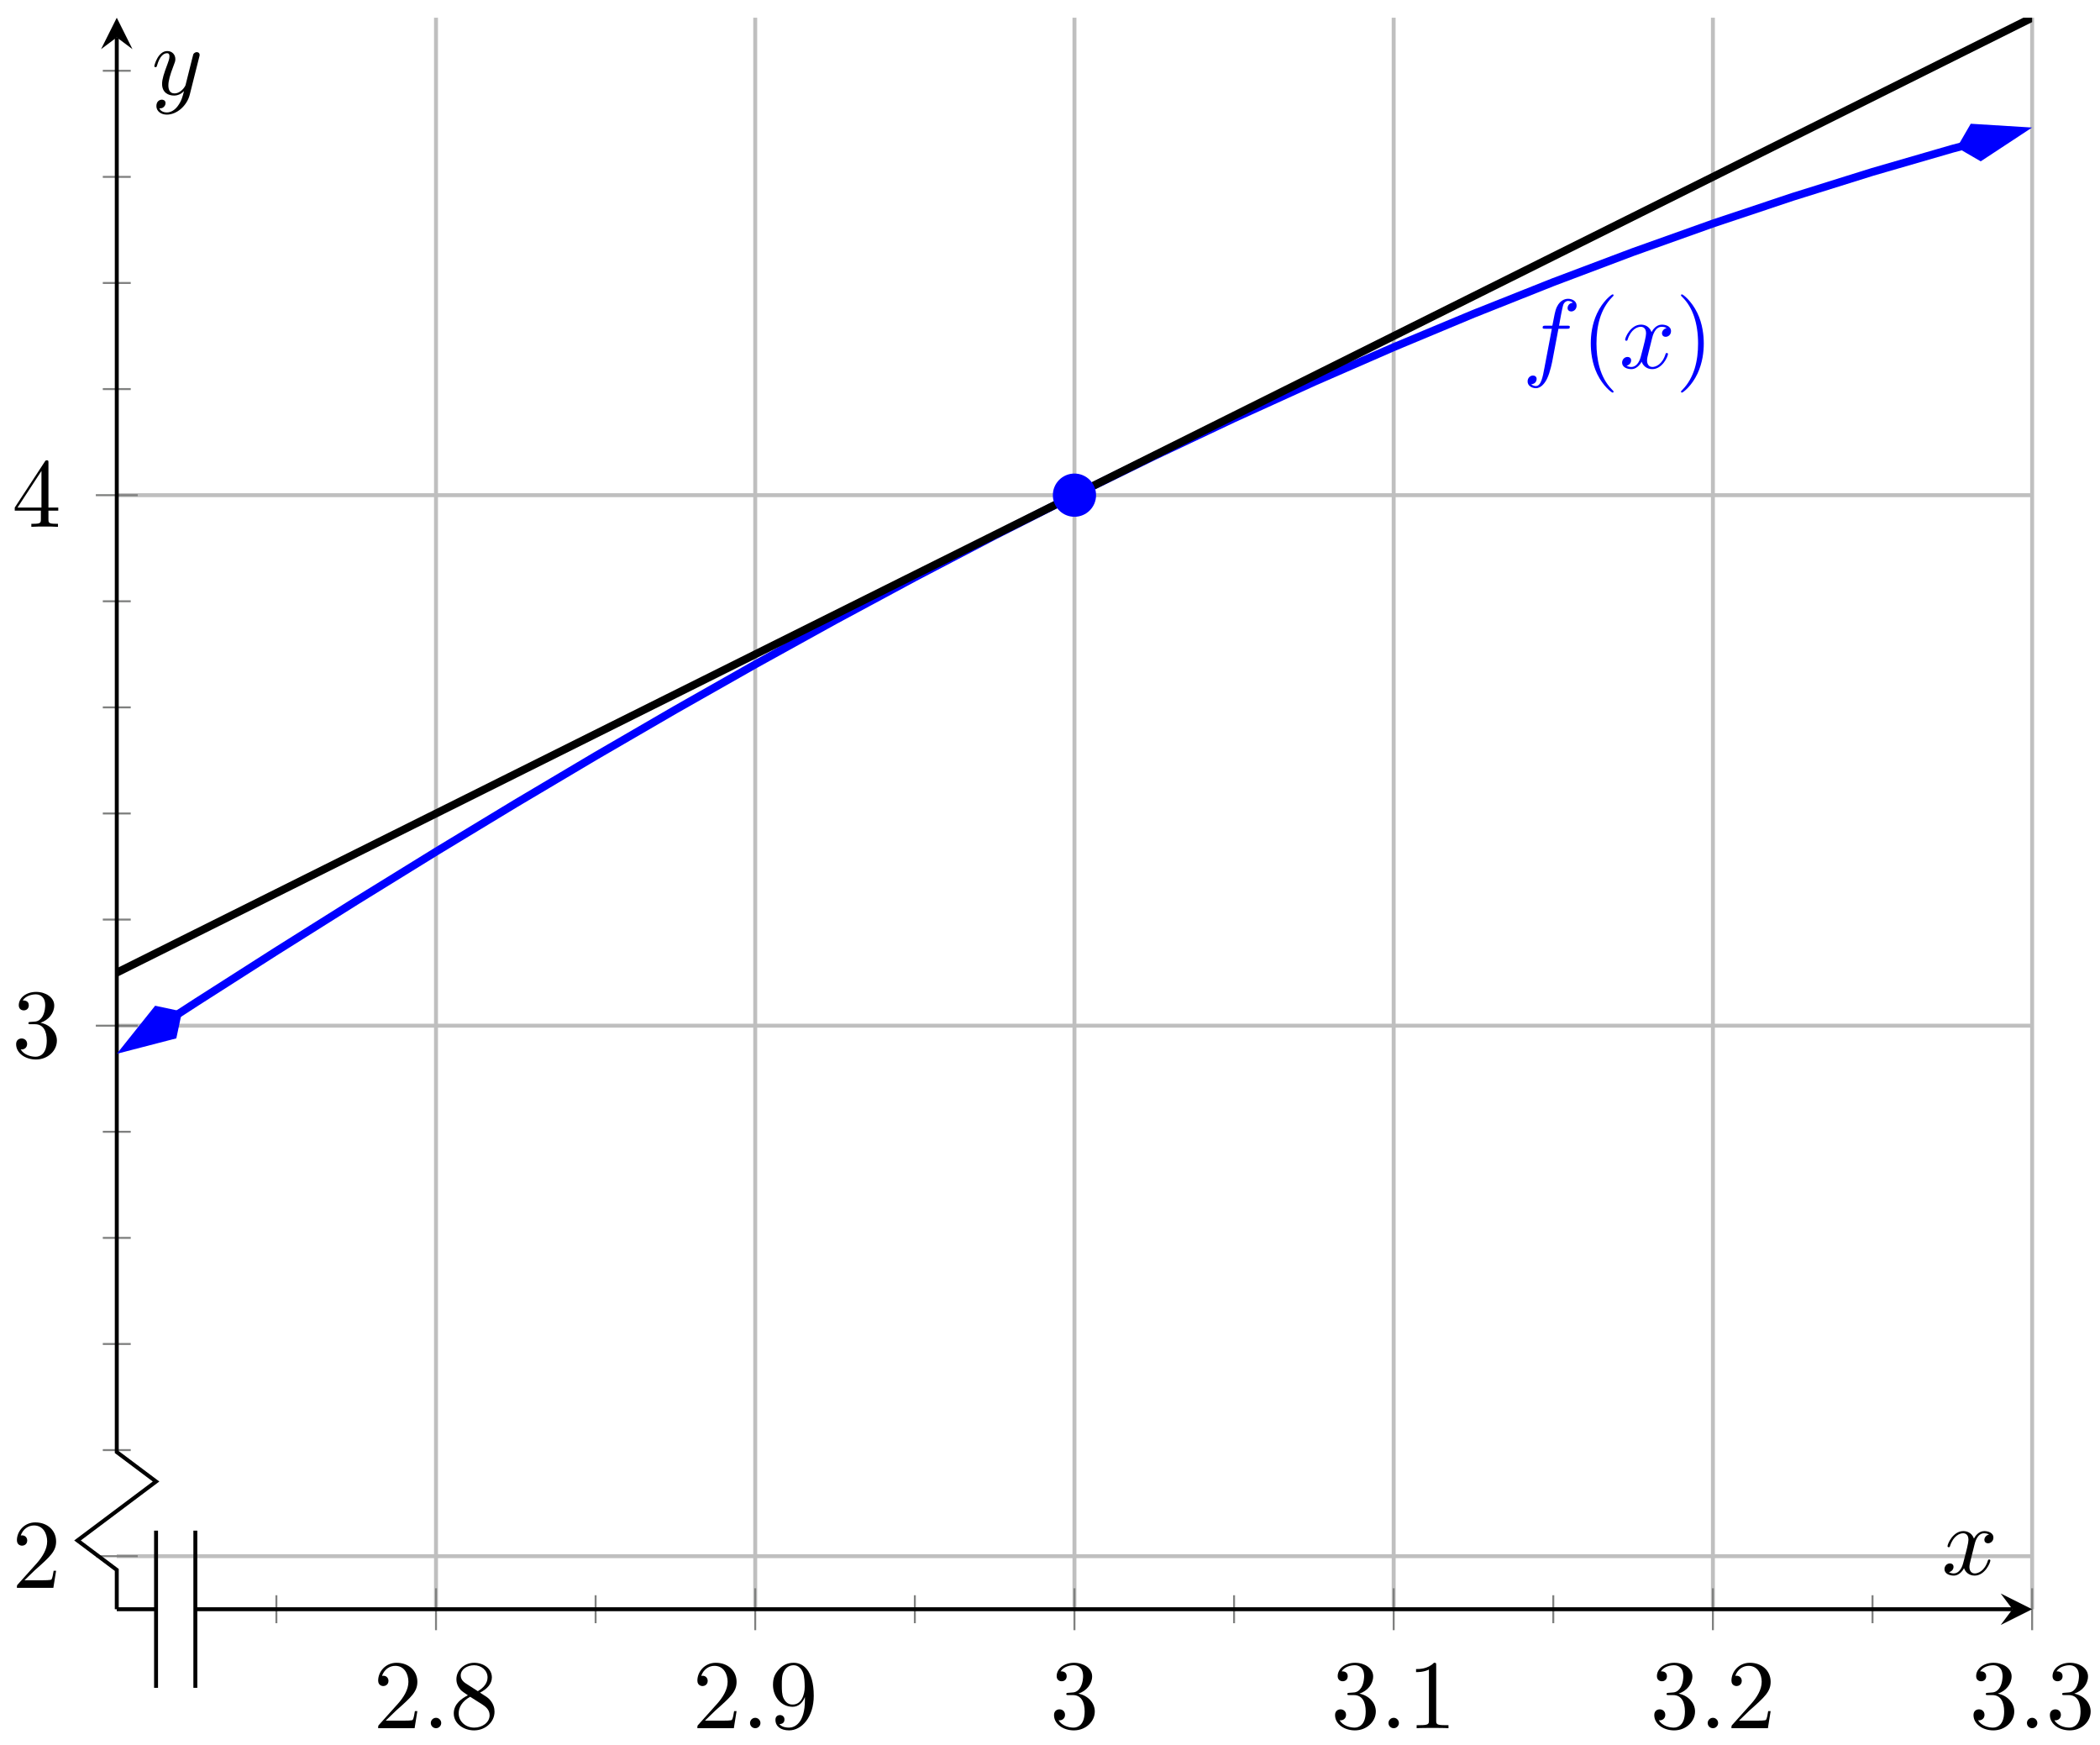 <svg xmlns="http://www.w3.org/2000/svg" xmlns:xlink="http://www.w3.org/1999/xlink" xmlns:inkscape="http://www.inkscape.org/namespaces/inkscape" version="1.1" width="213" height="177" viewBox="0 0 213 177">
<defs>
<path id="font_1_4" d="M.127 .077 .233 .18C.389 .318 .449 .372 .449 .472 .449 .586 .359 .666 .237 .666 .124 .666 .05 .574 .05 .485 .05 .429 .1 .429 .103 .429 .12 .429 .155 .441 .155 .482 .155 .508 .137 .534 .102 .534 .094 .534 .092 .534 .089 .533 .112 .598 .166 .635 .224 .635 .315 .635 .358 .554 .358 .472 .358 .392 .308 .313 .253 .251L.061 .037C.05 .026 .05 .024 .05 0H.421L.449 .174H.424C.419 .144 .412 .1 .402 .085 .395 .077 .329 .077 .307 .077H.127Z"/>
<path id="font_2_1" d="M.192 .053C.192 .082 .168 .106 .139 .106 .11 .106 .086 .082 .086 .053 .086 .024 .11 0 .139 0 .168 0 .192 .024 .192 .053Z"/>
<path id="font_1_7" d="M.163 .457C.117 .487 .113 .521 .113 .538 .113 .599 .178 .641 .249 .641 .322 .641 .386 .589 .386 .517 .386 .46 .347 .412 .287 .377L.163 .457M.309 .362C.381 .399 .43 .451 .43 .517 .43 .609 .341 .666 .25 .666 .15 .666 .069 .592 .069 .499 .069 .481 .071 .436 .113 .389 .124 .377 .161 .352 .186 .335 .128 .306 .042 .25 .042 .151 .042 .045 .144-.022 .249-.022 .362-.022 .457 .061 .457 .168 .457 .204 .446 .249 .408 .291 .389 .312 .373 .322 .309 .362M.209 .32 .332 .242C.36 .223 .407 .193 .407 .132 .407 .058 .332 .006 .25 .006 .164 .006 .092 .068 .092 .151 .092 .209 .124 .273 .209 .32Z"/>
<path id="font_1_8" d="M.367 .318V.286C.367 .052 .263 .006 .205 .006 .188 .006 .134 .008 .107 .042 .151 .042 .159 .071 .159 .088 .159 .119 .135 .134 .113 .134 .097 .134 .067 .125 .067 .086 .067 .019 .121-.022 .206-.022 .335-.022 .457 .114 .457 .329 .457 .598 .342 .666 .253 .666 .198 .666 .149 .648 .106 .603 .065 .558 .042 .516 .042 .441 .042 .316 .13 .218 .242 .218 .303 .218 .344 .26 .367 .318M.243 .241C.227 .241 .181 .241 .15 .304 .132 .341 .132 .391 .132 .44 .132 .494 .132 .541 .153 .578 .18 .628 .218 .641 .253 .641 .299 .641 .332 .607 .349 .562 .361 .53 .365 .467 .365 .421 .365 .338 .331 .241 .243 .241Z"/>
<path id="font_1_5" d="M.29 .352C.372 .379 .43 .449 .43 .528 .43 .61 .342 .666 .246 .666 .145 .666 .069 .606 .069 .53 .069 .497 .091 .478 .12 .478 .151 .478 .171 .5 .171 .529 .171 .579 .124 .579 .109 .579 .14 .628 .206 .641 .242 .641 .283 .641 .338 .619 .338 .529 .338 .517 .336 .459 .31 .415 .28 .367 .246 .364 .221 .363 .213 .362 .189 .36 .182 .36 .174 .359 .167 .358 .167 .348 .167 .337 .174 .337 .191 .337H.235C.317 .337 .354 .269 .354 .17 .354 .034 .285 .006 .241 .006 .198 .006 .123 .022 .088 .081 .123 .076 .154 .098 .154 .136 .154 .172 .127 .192 .098 .192 .074 .192 .042 .178 .042 .134 .042 .043 .135-.022 .244-.022 .366-.022 .457 .068 .457 .17 .457 .253 .394 .331 .29 .352Z"/>
<path id="font_1_3" d="M.294 .64C.294 .664 .294 .666 .271 .666 .209 .602 .121 .602 .089 .602V.571C.109 .571 .168 .571 .22 .597V.079C.22 .043 .217 .031 .127 .031H.095V0C.13 .003 .217 .003 .257 .003 .297 .003 .384 .003 .419 0V.031H.387C.297 .031 .294 .042 .294 .079V.64Z"/>
<path id="font_1_6" d="M.294 .165V.078C.294 .042 .292 .031 .218 .031H.197V0C.238 .003 .29 .003 .332 .003 .374 .003 .427 .003 .468 0V.031H.447C.373 .031 .371 .042 .371 .078V.165H.471V.196H.371V.651C.371 .671 .371 .677 .355 .677 .346 .677 .343 .677 .335 .665L.028 .196V.165H.294M.3 .196H.056L.3 .569V.196Z"/>
<clipPath id="clip_3">
<path transform="matrix(1,0,0,-1,11.844,163.192)" d="M0 0H194.272V161.395H0Z"/>
</clipPath>
<path id="font_2_2" d="M.367 .4H.453C.473 .4 .483 .4 .483 .42 .483 .431 .473 .431 .456 .431H.373L.394 .545C.398 .566 .412 .637 .418 .649 .427 .668 .444 .683 .465 .683 .469 .683 .495 .683 .514 .665 .47 .661 .46 .626 .46 .611 .46 .588 .478 .576 .497 .576 .523 .576 .552 .598 .552 .636 .552 .682 .506 .705 .465 .705 .431 .705 .368 .687 .338 .588 .332 .567 .329 .557 .305 .431H.236C.217 .431 .206 .431 .206 .412 .206 .4 .215 .4 .234 .4H.3L.225 .005C.207-.092 .19-.183 .138-.183 .134-.183 .109-.183 .09-.165 .136-.162 .145-.126 .145-.111 .145-.088 .127-.076 .108-.076 .082-.076 .053-.098 .053-.136 .053-.181 .097-.205 .138-.205 .193-.205 .233-.146 .251-.108 .283-.045 .306 .076 .307 .083L.367 .4Z"/>
<path id="font_1_1" d="M.331-.24C.331-.237 .331-.235 .314-.218 .189-.092 .157 .097 .157 .25 .157 .424 .195 .598 .318 .723 .331 .735 .331 .737 .331 .74 .331 .747 .327 .75 .321 .75 .311 .75 .221 .682 .162 .555 .111 .445 .099 .334 .099 .25 .099 .172 .11 .051 .165-.062 .225-.185 .311-.25 .321-.25 .327-.25 .331-.247 .331-.24Z"/>
<path id="font_2_3" d="M.334 .302C.34 .328 .363 .42 .433 .42 .438 .42 .462 .42 .483 .407 .455 .402 .435 .377 .435 .353 .435 .337 .446 .318 .473 .318 .495 .318 .527 .336 .527 .376 .527 .428 .468 .442 .434 .442 .376 .442 .341 .389 .329 .366 .304 .432 .25 .442 .221 .442 .117 .442 .06 .313 .06 .288 .06 .278 .07 .278 .072 .278 .08 .278 .083 .28 .085 .289 .119 .395 .185 .42 .219 .42 .238 .42 .273 .411 .273 .353 .273 .322 .256 .255 .219 .115 .203 .053 .168 .011 .124 .011 .118 .011 .095 .011 .074 .024 .099 .029 .121 .05 .121 .078 .121 .105 .099 .113 .084 .113 .054 .113 .029 .087 .029 .055 .029 .009 .079-.011 .123-.011 .189-.011 .225 .059 .228 .065 .24 .028 .276-.011 .336-.011 .439-.011 .496 .118 .496 .143 .496 .153 .487 .153 .484 .153 .475 .153 .473 .149 .471 .142 .438 .035 .37 .011 .338 .011 .299 .011 .283 .043 .283 .077 .283 .099 .289 .121 .3 .165L.334 .302Z"/>
<path id="font_1_2" d="M.289 .25C.289 .328 .278 .449 .223 .562 .163 .685 .077 .75 .067 .75 .061 .75 .057 .746 .057 .74 .057 .737 .057 .735 .076 .717 .174 .618 .231 .459 .231 .25 .231 .079 .194-.097 .07-.223 .057-.235 .057-.237 .057-.24 .057-.246 .061-.25 .067-.25 .077-.25 .167-.182 .226-.055 .277 .055 .289 .166 .289 .25Z"/>
<path id="font_2_4" d="M.486 .381C.49 .395 .49 .397 .49 .404 .49 .422 .476 .431 .461 .431 .451 .431 .435 .425 .426 .41 .424 .405 .416 .374 .412 .356 .405 .33 .398 .303 .392 .276L.347 .096C.343 .081 .3 .011 .234 .011 .183 .011 .172 .055 .172 .092 .172 .138 .189 .2 .223 .288 .239 .329 .243 .34 .243 .36 .243 .405 .211 .442 .161 .442 .066 .442 .029 .297 .029 .288 .029 .278 .039 .278 .041 .278 .051 .278 .052 .28 .057 .296 .084 .39 .124 .42 .158 .42 .166 .42 .183 .42 .183 .388 .183 .363 .173 .337 .166 .318 .126 .212 .108 .155 .108 .108 .108 .019 .171-.011 .23-.011 .269-.011 .303 .006 .331 .034 .318-.018 .306-.067 .266-.12 .24-.154 .202-.183 .156-.183 .142-.183 .097-.18 .08-.141 .096-.141 .109-.141 .123-.129 .133-.12 .143-.107 .143-.088 .143-.057 .116-.053 .106-.053 .083-.053 .05-.069 .05-.118 .05-.168 .094-.205 .156-.205 .259-.205 .362-.114 .39-.001L.486 .381Z"/>
</defs>
<path transform="matrix(1,0,0,-1,11.844,163.192)" stroke-width=".399" stroke-linecap="butt" stroke-miterlimit="10" stroke-linejoin="miter" fill="none" stroke="#bfbfbf" d="M32.379 0V161.395M64.757 0V161.395M97.136 0V161.395M129.515 0V161.395M161.893 0V161.395M194.272 0V161.395"/>
<path transform="matrix(1,0,0,-1,11.844,163.192)" stroke-width=".399" stroke-linecap="butt" stroke-miterlimit="10" stroke-linejoin="miter" fill="none" stroke="#bfbfbf" d="M0 5.38H194.272M0 59.178H194.272M0 112.976H194.272"/>
<path transform="matrix(1,0,0,-1,11.844,163.192)" stroke-width=".199" stroke-linecap="butt" stroke-miterlimit="10" stroke-linejoin="miter" fill="none" stroke="#7f807f" d="M16.189-1.417V1.418M48.568-1.417V1.418M80.947-1.417V1.418M113.325-1.417V1.418M145.704-1.417V1.418M178.083-1.417V1.418"/>
<path transform="matrix(1,0,0,-1,11.844,163.192)" stroke-width=".199" stroke-linecap="butt" stroke-miterlimit="10" stroke-linejoin="miter" fill="none" stroke="#7f807f" d="M32.379-2.126V2.126M64.757-2.126V2.126M97.136-2.126V2.126M129.515-2.126V2.126M161.893-2.126V2.126M194.272-2.126V2.126"/>
<path transform="matrix(1,0,0,-1,11.844,163.192)" stroke-width=".199" stroke-linecap="butt" stroke-miterlimit="10" stroke-linejoin="miter" fill="none" stroke="#7f807f" d="M-1.417 16.139H1.417M-1.417 26.899H1.417M-1.417 37.659H1.417M-1.417 48.418H1.417M-1.417 69.938H1.417M-1.417 80.697H1.417M-1.417 91.457H1.417M-1.417 102.217H1.417M-1.417 123.736H1.417M-1.417 134.496H1.417M-1.417 145.255H1.417M-1.417 156.015H1.417"/>
<path transform="matrix(1,0,0,-1,11.844,163.192)" stroke-width=".199" stroke-linecap="butt" stroke-miterlimit="10" stroke-linejoin="miter" fill="none" stroke="#7f807f" d="M-2.126 5.38H2.126M-2.126 59.178H2.126M-2.126 112.976H2.126"/>
<path transform="matrix(1,0,0,-1,11.844,163.192)" stroke-width=".399" stroke-linecap="butt" stroke-miterlimit="10" stroke-linejoin="miter" fill="none" stroke="#000000" d="M0 0H3.985M3.985 7.97V-7.97M7.97 7.97V-7.97M7.97 0H192.28"/>
<path transform="matrix(1,0,0,-1,204.124,163.192)" d="M1.993 0-1.196 1.594 0 0-1.196-1.594"/>
<path transform="matrix(1,0,0,-1,11.844,163.192)" stroke-width=".399" stroke-linecap="butt" stroke-miterlimit="10" stroke-linejoin="miter" fill="none" stroke="#000000" d="M0 0V3.985L-3.985 6.974 3.985 12.952 0 15.94V159.402"/>
<path transform="matrix(0,-1,-1,-0,11.844,3.79)" d="M1.993 0-1.196 1.594 0 0-1.196-1.594"/>
<use data-text="2" xlink:href="#font_1_4" transform="matrix(9.963,0,0,-9.963,37.858,175.258)"/>
<use data-text="." xlink:href="#font_2_1" transform="matrix(9.963,0,0,-9.963,42.839,175.258)"/>
<use data-text="8" xlink:href="#font_1_7" transform="matrix(9.963,0,0,-9.963,45.606,175.258)"/>
<use data-text="2" xlink:href="#font_1_4" transform="matrix(9.963,0,0,-9.963,70.236,175.258)"/>
<use data-text="." xlink:href="#font_2_1" transform="matrix(9.963,0,0,-9.963,75.217,175.258)"/>
<use data-text="9" xlink:href="#font_1_8" transform="matrix(9.963,0,0,-9.963,77.984,175.258)"/>
<use data-text="3" xlink:href="#font_1_5" transform="matrix(9.963,0,0,-9.963,106.489,175.258)"/>
<use data-text="3" xlink:href="#font_1_5" transform="matrix(9.963,0,0,-9.963,134.994,175.258)"/>
<use data-text="." xlink:href="#font_2_1" transform="matrix(9.963,0,0,-9.963,139.975,175.258)"/>
<use data-text="1" xlink:href="#font_1_3" transform="matrix(9.963,0,0,-9.963,142.742,175.258)"/>
<use data-text="3" xlink:href="#font_1_5" transform="matrix(9.963,0,0,-9.963,167.372,175.258)"/>
<use data-text="." xlink:href="#font_2_1" transform="matrix(9.963,0,0,-9.963,172.353,175.258)"/>
<use data-text="2" xlink:href="#font_1_4" transform="matrix(9.963,0,0,-9.963,175.12,175.258)"/>
<use data-text="3" xlink:href="#font_1_5" transform="matrix(9.963,0,0,-9.963,199.751,175.258)"/>
<use data-text="." xlink:href="#font_2_1" transform="matrix(9.963,0,0,-9.963,204.732,175.258)"/>
<use data-text="3" xlink:href="#font_1_5" transform="matrix(9.963,0,0,-9.963,207.499,175.258)"/>
<use data-text="2" xlink:href="#font_1_4" transform="matrix(9.963,0,0,-9.963,1.217,161.022)"/>
<use data-text="3" xlink:href="#font_1_5" transform="matrix(9.963,0,0,-9.963,1.217,107.224)"/>
<use data-text="4" xlink:href="#font_1_6" transform="matrix(9.963,0,0,-9.963,1.217,53.426)"/>
<g clip-path="url(#clip_3)">
<path transform="matrix(1,0,0,-1,11.844,163.192)" stroke-width=".797" stroke-linecap="butt" stroke-miterlimit="10" stroke-linejoin="miter" fill="none" stroke="#0000ff" d="M6.148 60.313 8.095 61.575 16.189 66.743 24.284 71.828 32.379 76.824 40.473 81.725 48.568 86.528 56.663 91.226 64.757 95.815 72.852 100.289 80.947 104.644 89.041 108.875 97.136 112.976 105.231 116.943 113.325 120.77 121.42 124.453 129.515 127.986 137.609 131.364 145.704 134.583 153.799 137.637 161.893 140.522 169.988 143.229 178.083 145.76 186.177 148.106 187.191 148.375"/>
<path transform="matrix(-.839,.544,.544,.839,18.465,102.573)" d="M6.63 0 2.08 1.517 .564 0 2.08-1.517Z" fill="#0000ff"/>
<path transform="matrix(-.839,.544,.544,.839,18.465,102.573)" stroke-width=".797" stroke-linecap="butt" stroke-miterlimit="10" stroke-linejoin="miter" fill="none" stroke="#0000ff" d="M6.63 0 2.08 1.517 .564 0 2.08-1.517Z"/>
<path transform="matrix(.966,-.257,-.257,-.966,198.491,14.962)" d="M6.63 0 2.08 1.517 .564 0 2.08-1.517Z" fill="#0000ff"/>
<path transform="matrix(.966,-.257,-.257,-.966,198.491,14.962)" stroke-width=".797" stroke-linecap="butt" stroke-miterlimit="10" stroke-linejoin="miter" fill="none" stroke="#0000ff" d="M6.63 0 2.08 1.517 .564 0 2.08-1.517Z"/>
<use data-text="f" xlink:href="#font_2_2" transform="matrix(9.963,0,0,-9.963,154.414,37.324)" fill="#0000ff"/>
<use data-text="(" xlink:href="#font_1_1" transform="matrix(9.963,0,0,-9.963,160.364,37.324)" fill="#0000ff"/>
<use data-text="x" xlink:href="#font_2_3" transform="matrix(9.963,0,0,-9.963,164.238,37.324)" fill="#0000ff"/>
<use data-text=")" xlink:href="#font_1_2" transform="matrix(9.963,0,0,-9.963,169.932,37.324)" fill="#0000ff"/>
<path transform="matrix(1,0,0,-1,11.844,163.192)" stroke-width=".797" stroke-linecap="butt" stroke-miterlimit="10" stroke-linejoin="miter" fill="none" stroke="#000000" d="M0 64.558 8.095 68.593 16.189 72.628 24.284 76.663 32.379 80.697 40.473 84.732 48.568 88.767 56.663 92.802 64.757 96.837 72.852 100.872 80.947 104.907 89.041 108.942 97.136 112.976 105.231 117.011 113.325 121.046 121.42 125.081 129.515 129.116 137.609 133.151 145.704 137.186 153.799 141.22 161.893 145.255 169.988 149.29 178.083 153.325 186.177 157.36 194.272 161.395"/>
</g>
<path transform="matrix(1,0,0,-1,11.844,163.192)" d="M99.129 112.976C99.129 114.077 98.237 114.969 97.136 114.969 96.036 114.969 95.144 114.077 95.144 112.976 95.144 111.876 96.036 110.984 97.136 110.984 98.237 110.984 99.129 111.876 99.129 112.976ZM97.136 112.976" fill="#0000ff"/>
<path transform="matrix(1,0,0,-1,11.844,163.192)" stroke-width=".399" stroke-linecap="butt" stroke-miterlimit="10" stroke-linejoin="miter" fill="none" stroke="#0000ff" d="M99.129 112.976C99.129 114.077 98.237 114.969 97.136 114.969 96.036 114.969 95.144 114.077 95.144 112.976 95.144 111.876 96.036 110.984 97.136 110.984 98.237 110.984 99.129 111.876 99.129 112.976ZM97.136 112.976"/>
<path transform="matrix(1,0,0,-1,11.844,163.192)" d="" fill="#0000ff"/>
<path transform="matrix(1,0,0,-1,11.844,163.192)" stroke-width=".399" stroke-linecap="butt" stroke-miterlimit="10" stroke-linejoin="miter" fill="none" stroke="#0000ff" d=""/>
<use data-text="x" xlink:href="#font_2_3" transform="matrix(9.963,0,0,-9.963,196.937,159.672)"/>
<use data-text="y" xlink:href="#font_2_4" transform="matrix(9.963,0,0,-9.963,15.364,9.581)"/>
</svg>
